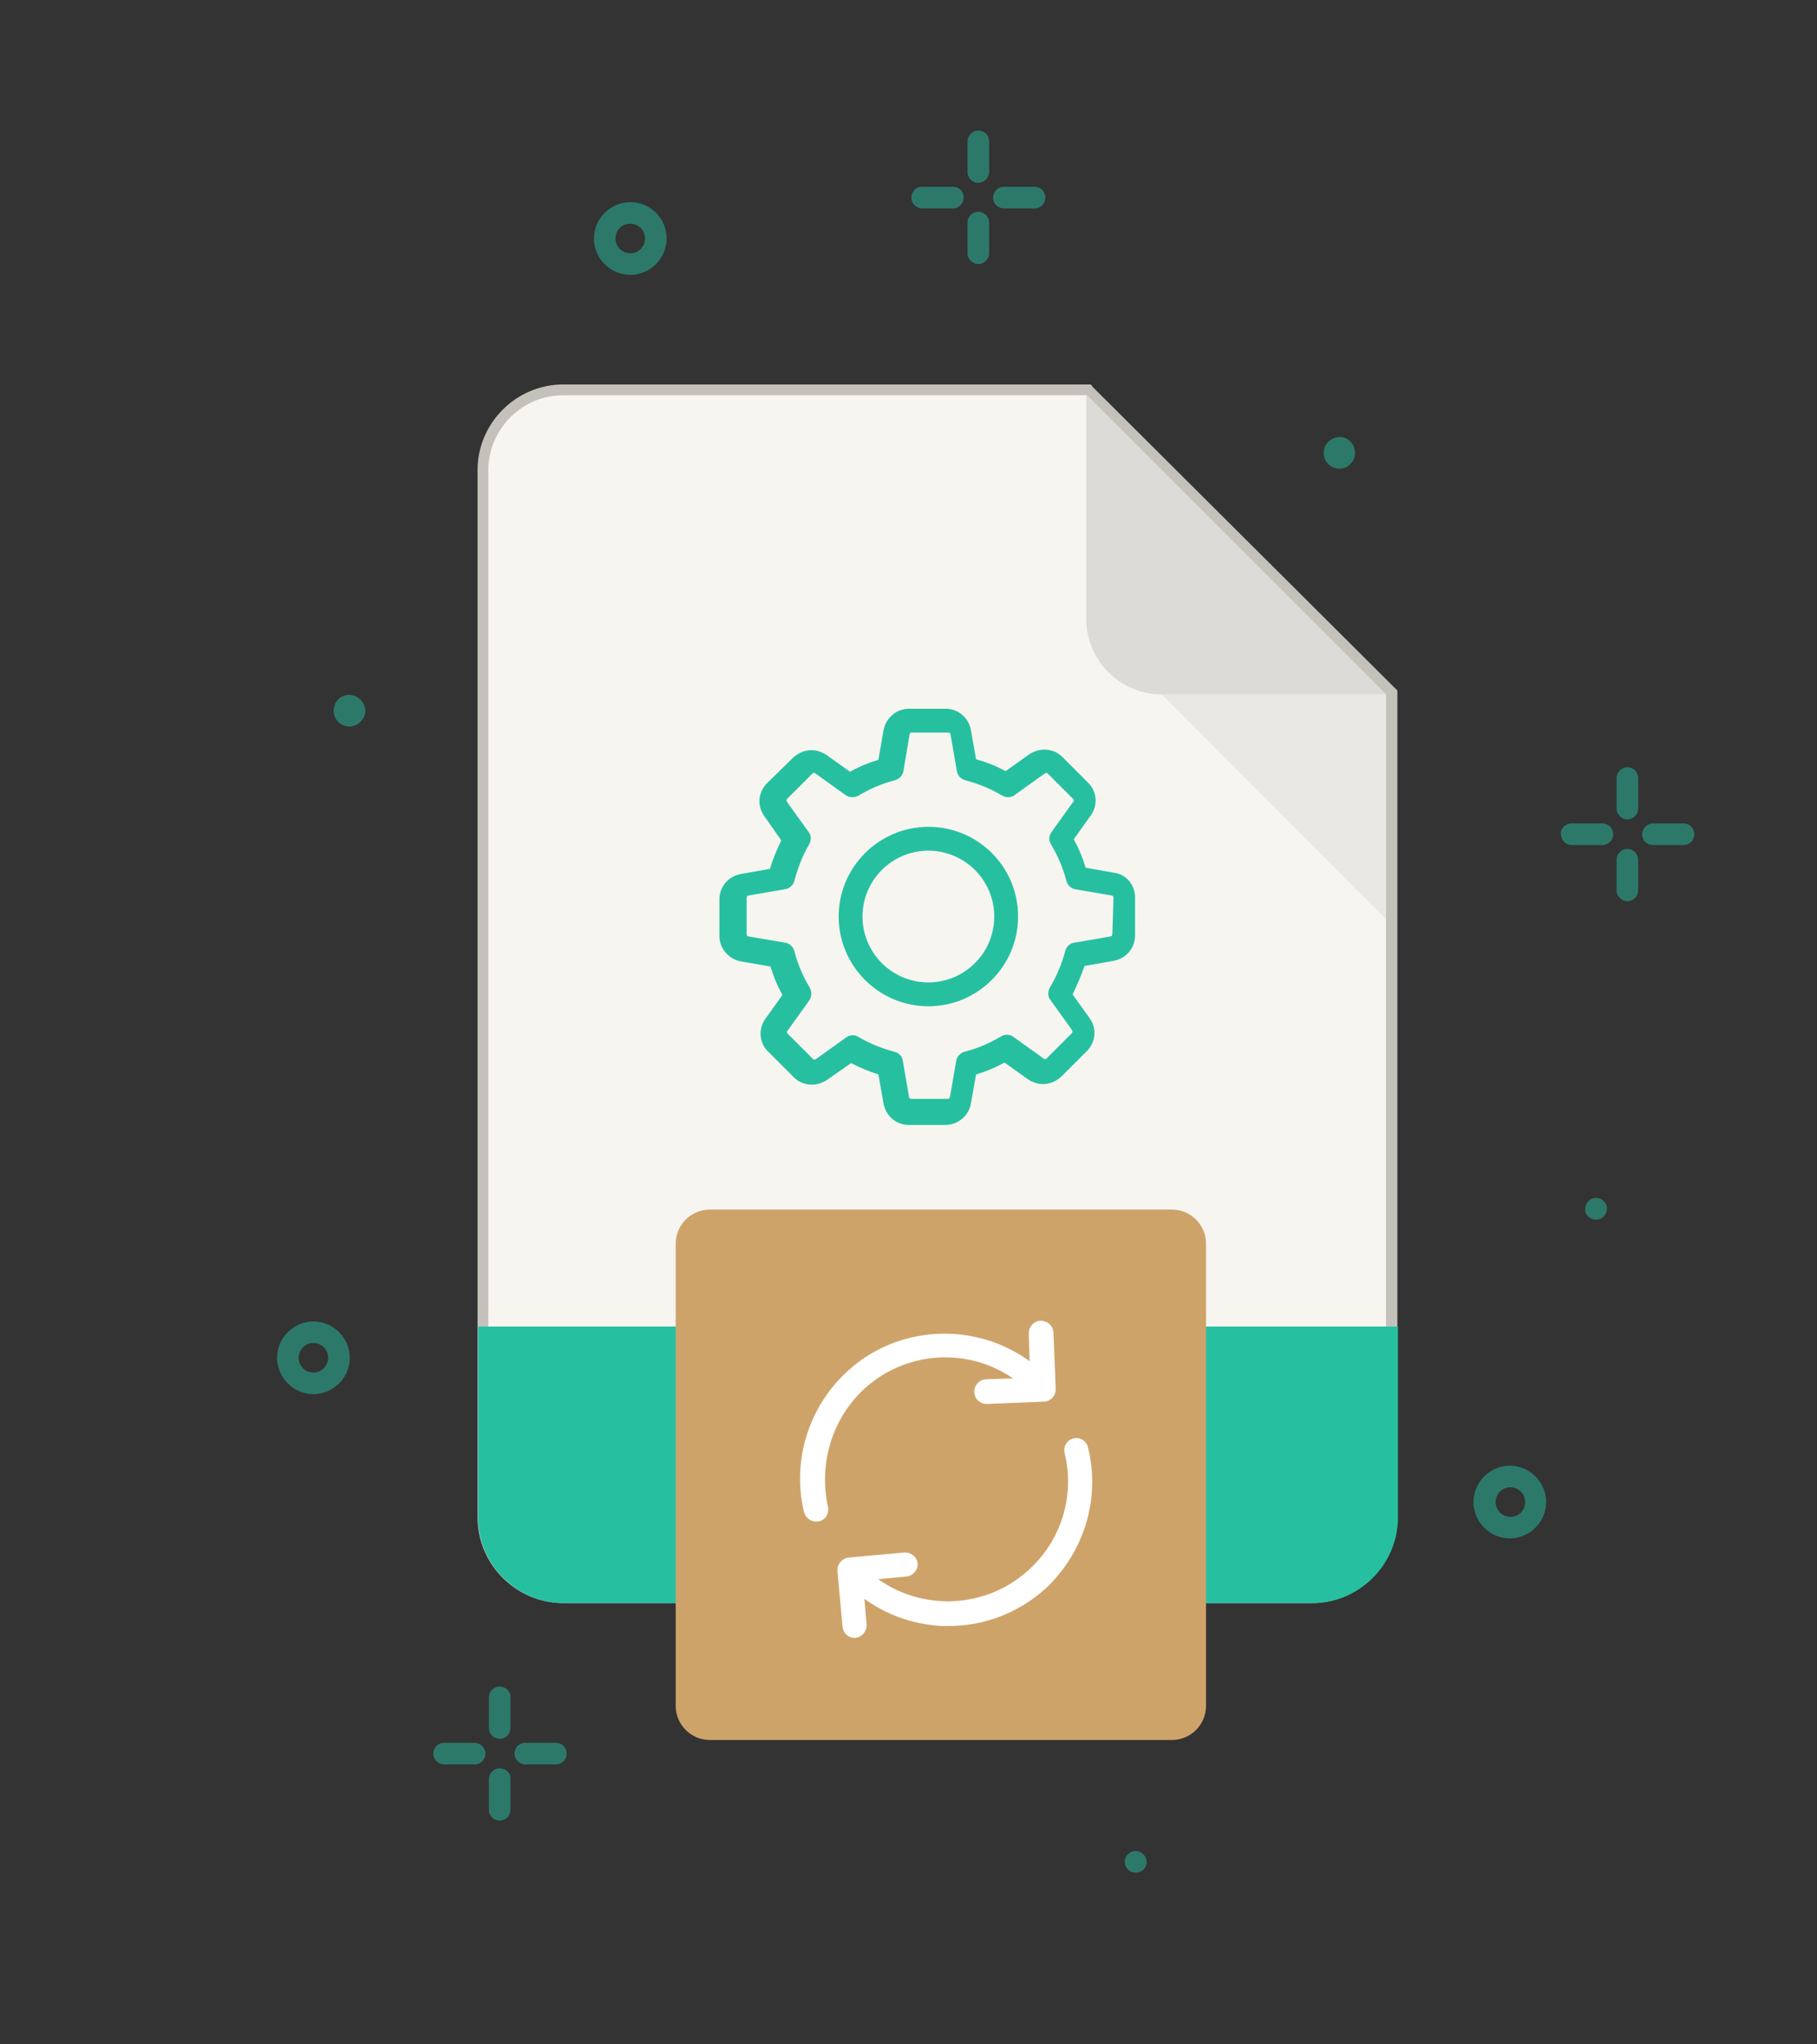 <?xml version="1.0" encoding="utf-8"?>
<!-- Generator: Adobe Illustrator 21.1.0, SVG Export Plug-In . SVG Version: 6.00 Build 0)  -->
<svg version="1.1" id="Слой_1" xmlns="http://www.w3.org/2000/svg" xmlns:xlink="http://www.w3.org/1999/xlink" x="0px" y="0px"
	 viewBox="0 0 320 360" style="enable-background:new 0 0 320 360;" xml:space="preserve">
<rect x="0" y="0" width="320" height="360" fill="#333333" stroke="none"/>
<style type="text/css">
	.st0{fill:#F7F5F0;}
	.st1{fill:#C4C1BB;}
	.st2{fill:#DDDBD7;}
	.st3{fill:#EAE8E4;}
	.st4{fill:#26C0A1;}
	.st5{opacity:0.5;}
	.st6{fill:#CEA36A;}
	.st7{fill:#FFFFFF;stroke:#FFFFFF;stroke-width:1.25;stroke-miterlimit:10;}
</style>
<g>
	<path class="st0" d="M99.2,281.4c-7.7,0-14.2-6.3-14.2-14.2V82.8c0-7.7,6.3-14.2,14.2-14.2h92.7l53.3,53.3v145.3
		c0,7.7-6.3,14.2-14.2,14.2H99.2z"/>
	<path class="st1" d="M191.3,69.5l52.8,52.8v144.9c0,7.2-5.9,13.2-13.2,13.2H99.2c-7.2,0-13.2-5.9-13.2-13.2V82.8
		c0-7.2,5.9-13.2,13.2-13.2H191.3 M192.1,67.7h-0.7H99.2c-8.3,0-15.1,6.8-15.1,15.1v184.4c0,8.3,6.8,15.1,15.1,15.1h131.8
		c8.3,0,15.1-6.8,15.1-15.1V122.3v-0.7l-0.6-0.6l-53-52.8L192.1,67.7L192.1,67.7z"/>
</g>
<path class="st2" d="M204.6,122.3h39.5l-52.8-52.8v39.5C191.3,116.4,197.4,122.3,204.6,122.3z"/>
<polygon class="st3" points="244.1,161.9 204.6,122.3 244.1,122.3 "/>
<g>
	<path class="st4" d="M99.2,281.4c-7.7,0-14.2-6.3-14.2-14.2v-32.7h160v32.7c0,7.7-6.3,14.2-14.2,14.2H99.2z"/>
	<path class="st4" d="M244.1,235.4v31.8c0,7.2-5.9,13.2-13.2,13.2H99.2c-7.2,0-13.2-5.9-13.2-13.2v-31.8H244.1 M246,233.6h-1.8H86
		h-1.8v1.8v31.8c0,8.3,6.8,15.1,15.1,15.1h131.8c8.3,0,15.1-6.8,15.1-15.1v-31.8v-1.8H246z"/>
</g>
<g>
	<g class="st5">
		<g>
			<g>
				<path class="st4" d="M172.3,23c-1.1,0-1.9,0.9-1.9,1.9v5.4c0,1.1,0.9,1.9,1.9,1.9s1.9-0.9,1.9-1.9v-5.4
					C174.2,23.8,173.4,23,172.3,23z"/>
			</g>
		</g>
		<g>
			<g>
				<path class="st4" d="M172.3,37.3c-1.1,0-1.9,0.9-1.9,1.9v5.4c0,1.1,0.9,1.9,1.9,1.9s1.9-0.9,1.9-1.9v-5.4
					C174.2,38.2,173.4,37.3,172.3,37.3z"/>
			</g>
		</g>
		<g>
			<g>
				<path class="st4" d="M182.2,32.9h-5.4c-1.1,0-1.9,0.9-1.9,1.9c0,1.1,0.9,1.9,1.9,1.9h5.4c1.1,0,1.9-0.9,1.9-1.9
					C184.1,33.7,183.3,32.9,182.2,32.9z"/>
			</g>
		</g>
		<g>
			<g>
				<path class="st4" d="M167.8,32.9h-5.4c-1.1,0-1.9,0.9-1.9,1.9c0,1.1,0.9,1.9,1.9,1.9h5.4c1.1,0,1.9-0.9,1.9-1.9
					C169.8,33.7,168.9,32.9,167.8,32.9z"/>
			</g>
		</g>
	</g>
	<g class="st5">
		<g>
			<path class="st4" d="M111,35.6c-3.5,0-6.4,2.9-6.4,6.4c0,3.5,2.9,6.4,6.4,6.4s6.4-2.9,6.4-6.4C117.4,38.5,114.6,35.6,111,35.6z
				 M111,44.6c-1.4,0-2.6-1.1-2.6-2.6s1.1-2.6,2.6-2.6c1.4,0,2.6,1.1,2.6,2.6S112.4,44.6,111,44.6z"/>
		</g>
	</g>
	<g class="st5">
		<g>
			<path class="st4" d="M64,123.9c-0.6-1.1-1.8-1.7-3-1.5c-1.2,0.2-2.1,1.2-2.2,2.4c-0.2,1.2,0.5,2.4,1.6,2.9
				c1.1,0.5,2.3,0.2,3.1-0.6C64.4,126.2,64.6,124.9,64,123.9z"/>
		</g>
	</g>
	<g class="st5">
		<g>
			<g>
				<path class="st4" d="M88,297c-1.1,0-1.9,0.9-1.9,1.9v5.4c0,1.1,0.9,1.9,1.9,1.9c1.1,0,1.9-0.9,1.9-1.9v-5.4
					C90,297.9,89.1,297,88,297z"/>
			</g>
		</g>
		<g>
			<g>
				<path class="st4" d="M88,311.4c-1.1,0-1.9,0.9-1.9,1.9v5.4c0,1.1,0.9,1.9,1.9,1.9c1.1,0,1.9-0.9,1.9-1.9v-5.4
					C90,312.2,89.1,311.4,88,311.4z"/>
			</g>
		</g>
		<g>
			<g>
				<path class="st4" d="M97.9,306.9h-5.4c-1.1,0-1.9,0.9-1.9,1.9s0.9,1.9,1.9,1.9h5.4c1.1,0,1.9-0.9,1.9-1.9S99,306.9,97.9,306.9z"
					/>
			</g>
		</g>
		<g>
			<g>
				<path class="st4" d="M83.6,306.9h-5.4c-1.1,0-1.9,0.9-1.9,1.9s0.9,1.9,1.9,1.9h5.4c1.1,0,1.9-0.9,1.9-1.9S84.6,306.9,83.6,306.9
					z"/>
			</g>
		</g>
	</g>
	<g class="st5">
		<g>
			<path class="st4" d="M55.2,232.7c-3.5,0-6.4,2.9-6.4,6.4c0,3.5,2.9,6.4,6.4,6.4s6.4-2.9,6.4-6.4
				C61.6,235.6,58.7,232.7,55.2,232.7z M55.2,241.7c-1.4,0-2.6-1.1-2.6-2.6c0-1.4,1.1-2.6,2.6-2.6c1.4,0,2.6,1.1,2.6,2.6
				C57.7,240.6,56.6,241.7,55.2,241.7z"/>
		</g>
	</g>
	<g class="st5">
		<g>
			<path class="st4" d="M201.7,327c-0.4-0.8-1.3-1.2-2.1-1c-0.8,0.2-1.4,0.8-1.5,1.6c-0.1,0.8,0.4,1.7,1.1,2
				c0.7,0.3,1.6,0.2,2.2-0.4C202,328.6,202.1,327.7,201.7,327z"/>
		</g>
	</g>
	<g class="st5">
		<g>
			<path class="st4" d="M233.4,78.5c0.6-1.1,1.8-1.7,3-1.5c1.2,0.2,2.1,1.2,2.2,2.4c0.2,1.2-0.5,2.4-1.6,2.9
				c-1.1,0.5-2.3,0.2-3.1-0.6C233.1,80.9,232.9,79.6,233.4,78.5z"/>
		</g>
	</g>
	<g class="st5">
		<g>
			<g>
				<path class="st4" d="M286.6,135.1c1.1,0,1.9,0.9,1.9,1.9v5.4c0,1.1-0.9,1.9-1.9,1.9s-1.9-0.9-1.9-1.9v-5.4
					C284.7,136,285.6,135.1,286.6,135.1z"/>
			</g>
		</g>
		<g>
			<g>
				<path class="st4" d="M286.6,149.5c1.1,0,1.9,0.9,1.9,1.9v5.4c0,1.1-0.9,1.9-1.9,1.9s-1.9-0.9-1.9-1.9v-5.4
					C284.7,150.3,285.6,149.5,286.6,149.5z"/>
			</g>
		</g>
		<g>
			<g>
				<path class="st4" d="M276.8,145h5.4c1.1,0,1.9,0.9,1.9,1.9c0,1.1-0.9,1.9-1.9,1.9h-5.4c-1.1,0-1.9-0.9-1.9-1.9
					C274.8,145.9,275.7,145,276.8,145z"/>
			</g>
		</g>
		<g>
			<g>
				<path class="st4" d="M291.1,145h5.4c1.1,0,1.9,0.9,1.9,1.9c0,1.1-0.9,1.9-1.9,1.9h-5.4c-1.1,0-1.9-0.9-1.9-1.9
					C289.2,145.9,290.1,145,291.1,145z"/>
			</g>
		</g>
	</g>
	<g class="st5">
		<g>
			<path class="st4" d="M259.5,264.5c0,3.5,2.9,6.4,6.4,6.4s6.4-2.9,6.4-6.4s-2.9-6.4-6.4-6.4S259.5,261,259.5,264.5z M263.4,264.5
				c0-1.4,1.1-2.6,2.6-2.6c1.4,0,2.6,1.1,2.6,2.6s-1.1,2.6-2.6,2.6S263.4,265.9,263.4,264.5z"/>
		</g>
	</g>
	<g class="st5">
		<g>
			<path class="st4" d="M279.4,212c0.4-0.8,1.3-1.2,2.1-1c0.8,0.2,1.4,0.8,1.5,1.6c0.1,0.8-0.4,1.7-1.1,2c-0.7,0.3-1.6,0.2-2.2-0.4
				C279.1,213.7,279,212.8,279.4,212z"/>
		</g>
	</g>
</g>
<g>
	<g>
		<path class="st4" d="M196.3,153.7l-5.1-0.9c-0.5-1.7-1.2-3.4-2.1-5l3-4.2c1.3-1.8,1.1-4.3-0.5-5.8l-4.5-4.5
			c-0.9-0.9-2-1.3-3.2-1.3c-0.9,0-1.8,0.3-2.6,0.8l-4.2,3c-1.6-0.9-3.4-1.6-5.2-2.1l-0.9-5.1c-0.4-2.2-2.2-3.8-4.5-3.8h-6.4
			c-2.2,0-4.1,1.6-4.5,3.8l-0.9,5.2c-1.7,0.5-3.4,1.2-5,2.1l-4.2-3c-0.8-0.5-1.7-0.8-2.6-0.8c-1.2,0-2.3,0.5-3.2,1.3l-4.6,4.5
			c-1.6,1.6-1.8,4-0.5,5.8l3,4.3c-0.8,1.6-1.5,3.3-2,5l-5.1,0.9c-2.2,0.4-3.8,2.2-3.8,4.5v6.4c0,2.2,1.6,4.1,3.8,4.5l5.2,0.9
			c0.5,1.7,1.2,3.4,2.1,5l-3,4.2c-1.3,1.8-1.1,4.3,0.5,5.8l4.5,4.5c0.9,0.9,2,1.3,3.2,1.3c0.9,0,1.8-0.3,2.6-0.8l4.3-3
			c1.5,0.8,3.2,1.5,4.8,2l0.9,5.1c0.4,2.2,2.2,3.8,4.5,3.8h6.4c2.2,0,4.1-1.6,4.5-3.8l0.9-5.1c1.7-0.5,3.4-1.2,5-2.1l4.2,3
			c0.8,0.5,1.7,0.8,2.6,0.8l0,0c1.2,0,2.3-0.5,3.2-1.3l4.5-4.5c1.6-1.6,1.8-4,0.5-5.8l-3-4.2c0.8-1.6,1.5-3.3,2.1-5l5.1-0.9
			c2.2-0.4,3.8-2.2,3.8-4.5v-6.4C200,155.9,198.4,154,196.3,153.7z M195.9,164.5c0,0.2-0.1,0.4-0.3,0.4l-6.4,1.1
			c-0.8,0.1-1.4,0.7-1.6,1.5c-0.6,2.2-1.5,4.4-2.7,6.4c-0.4,0.7-0.4,1.6,0.1,2.2l3.8,5.3c0.1,0.2,0.1,0.4,0,0.5l-4.5,4.5
			c-0.1,0.1-0.2,0.1-0.3,0.1c-0.1,0-0.2,0-0.2-0.1l-5.3-3.8c-0.7-0.5-1.5-0.5-2.2-0.1c-2,1.2-4.1,2.1-6.4,2.7
			c-0.8,0.2-1.4,0.9-1.5,1.6l-1.1,6.4c0,0.2-0.2,0.3-0.4,0.3h-6.4c-0.2,0-0.4-0.1-0.4-0.3l-1.1-6.4c-0.1-0.8-0.7-1.4-1.5-1.6
			c-2.2-0.6-4.3-1.4-6.3-2.6c-0.3-0.2-0.7-0.3-1-0.3c-0.4,0-0.8,0.1-1.2,0.4l-5.3,3.8c-0.1,0-0.2,0.1-0.2,0.1c-0.1,0-0.2,0-0.3-0.1
			l-4.5-4.5c-0.1-0.1-0.2-0.4,0-0.5l3.8-5.3c0.5-0.7,0.5-1.6,0.1-2.3c-1.2-2-2.1-4.1-2.7-6.4c-0.2-0.8-0.9-1.4-1.6-1.5l-6.5-1.1
			c-0.2,0-0.3-0.2-0.3-0.4v-6.4c0-0.2,0.1-0.4,0.3-0.4l6.4-1.1c0.8-0.1,1.5-0.7,1.7-1.5c0.6-2.2,1.4-4.4,2.6-6.4
			c0.4-0.7,0.4-1.6-0.1-2.2l-3.8-5.3c-0.1-0.2-0.1-0.4,0-0.5l4.5-4.5c0.1-0.1,0.2-0.1,0.3-0.1c0.1,0,0.2,0,0.2,0.1l5.3,3.8
			c0.7,0.5,1.6,0.5,2.3,0.1c2-1.2,4.1-2.1,6.4-2.7c0.8-0.2,1.4-0.9,1.5-1.6l1.1-6.5c0-0.2,0.2-0.3,0.4-0.3h6.4
			c0.2,0,0.4,0.1,0.4,0.3l1.1,6.4c0.1,0.8,0.7,1.5,1.5,1.7c2.3,0.6,4.5,1.5,6.5,2.7c0.7,0.4,1.6,0.4,2.2-0.1l5.3-3.8
			c0.1,0,0.2-0.1,0.2-0.1c0.1,0,0.2,0,0.3,0.1l4.5,4.5c0.1,0.1,0.2,0.4,0,0.5l-3.8,5.3c-0.5,0.7-0.5,1.5-0.1,2.2
			c1.2,2,2.1,4.1,2.7,6.4c0.2,0.8,0.9,1.4,1.6,1.5l6.4,1.1c0.2,0,0.3,0.2,0.3,0.4L195.9,164.5L195.9,164.5z"/>
		<path class="st4" d="M163.5,145.6c-8.7,0-15.8,7.1-15.8,15.8c0,8.7,7.1,15.8,15.8,15.8c8.7,0,15.8-7.1,15.8-15.8
			C179.3,152.6,172.2,145.6,163.5,145.6z M163.5,173c-6.4,0-11.6-5.2-11.6-11.6c0-6.4,5.2-11.6,11.6-11.6s11.6,5.2,11.6,11.6
			S169.9,173,163.5,173z"/>
	</g>
</g>
<g>
	<path class="st6" d="M206.4,306.4H125c-3.3,0-6-2.7-6-6v-81.4c0-3.3,2.7-6,6-6h81.4c3.3,0,6,2.7,6,6v81.4
		C212.4,303.7,209.7,306.4,206.4,306.4z"/>
	<g>
		<g>
			<path class="st7" d="M151.9,244c8.1-7.3,20.2-7.4,28.3-0.7l-6.5,0.2c-0.8,0-1.5,0.7-1.5,1.6c0,0.8,0.7,1.5,1.5,1.5c0,0,0,0,0.1,0
				l10-0.4c0.8,0,1.5-0.7,1.5-1.5v-0.1c0,0,0,0,0-0.1v0l0,0l-0.4-9.8c0-0.8-0.7-1.5-1.6-1.5c-0.8,0-1.5,0.7-1.5,1.6l0.2,6.2
				c-4.1-3.3-9-5.2-14.4-5.5c-6.6-0.3-13,1.9-17.9,6.4c-6.7,6.1-9.6,15.4-7.5,24.2c0.2,0.7,0.8,1.2,1.5,1.2c0.1,0,0.2,0,0.4,0
				c0.8-0.2,1.3-1,1.1-1.8C143.5,257.5,146,249.4,151.9,244z"/>
			<path class="st7" d="M191,255c-0.2-0.8-1-1.3-1.8-1.1s-1.3,1-1.1,1.8c1.9,7.8-0.6,15.9-6.6,21.3c-4.2,3.8-9.4,5.6-14.6,5.6
				c-5,0-9.9-1.7-13.9-5l6.6-0.6c0.8-0.1,1.4-0.8,1.4-1.6c-0.1-0.8-0.8-1.4-1.6-1.4l-9.9,0.9c-0.8,0.1-1.4,0.8-1.4,1.6l0.9,9.9
				c0.1,0.8,0.7,1.4,1.5,1.4c0,0,0.1,0,0.1,0c0.8-0.1,1.4-0.8,1.4-1.6l-0.5-6c4.1,3.3,9,5.2,14.3,5.5c0.4,0,0.8,0,1.3,0
				c6.2,0,12-2.3,16.6-6.4C190.3,273.1,193.2,263.9,191,255z"/>
		</g>
	</g>
</g>
</svg>
